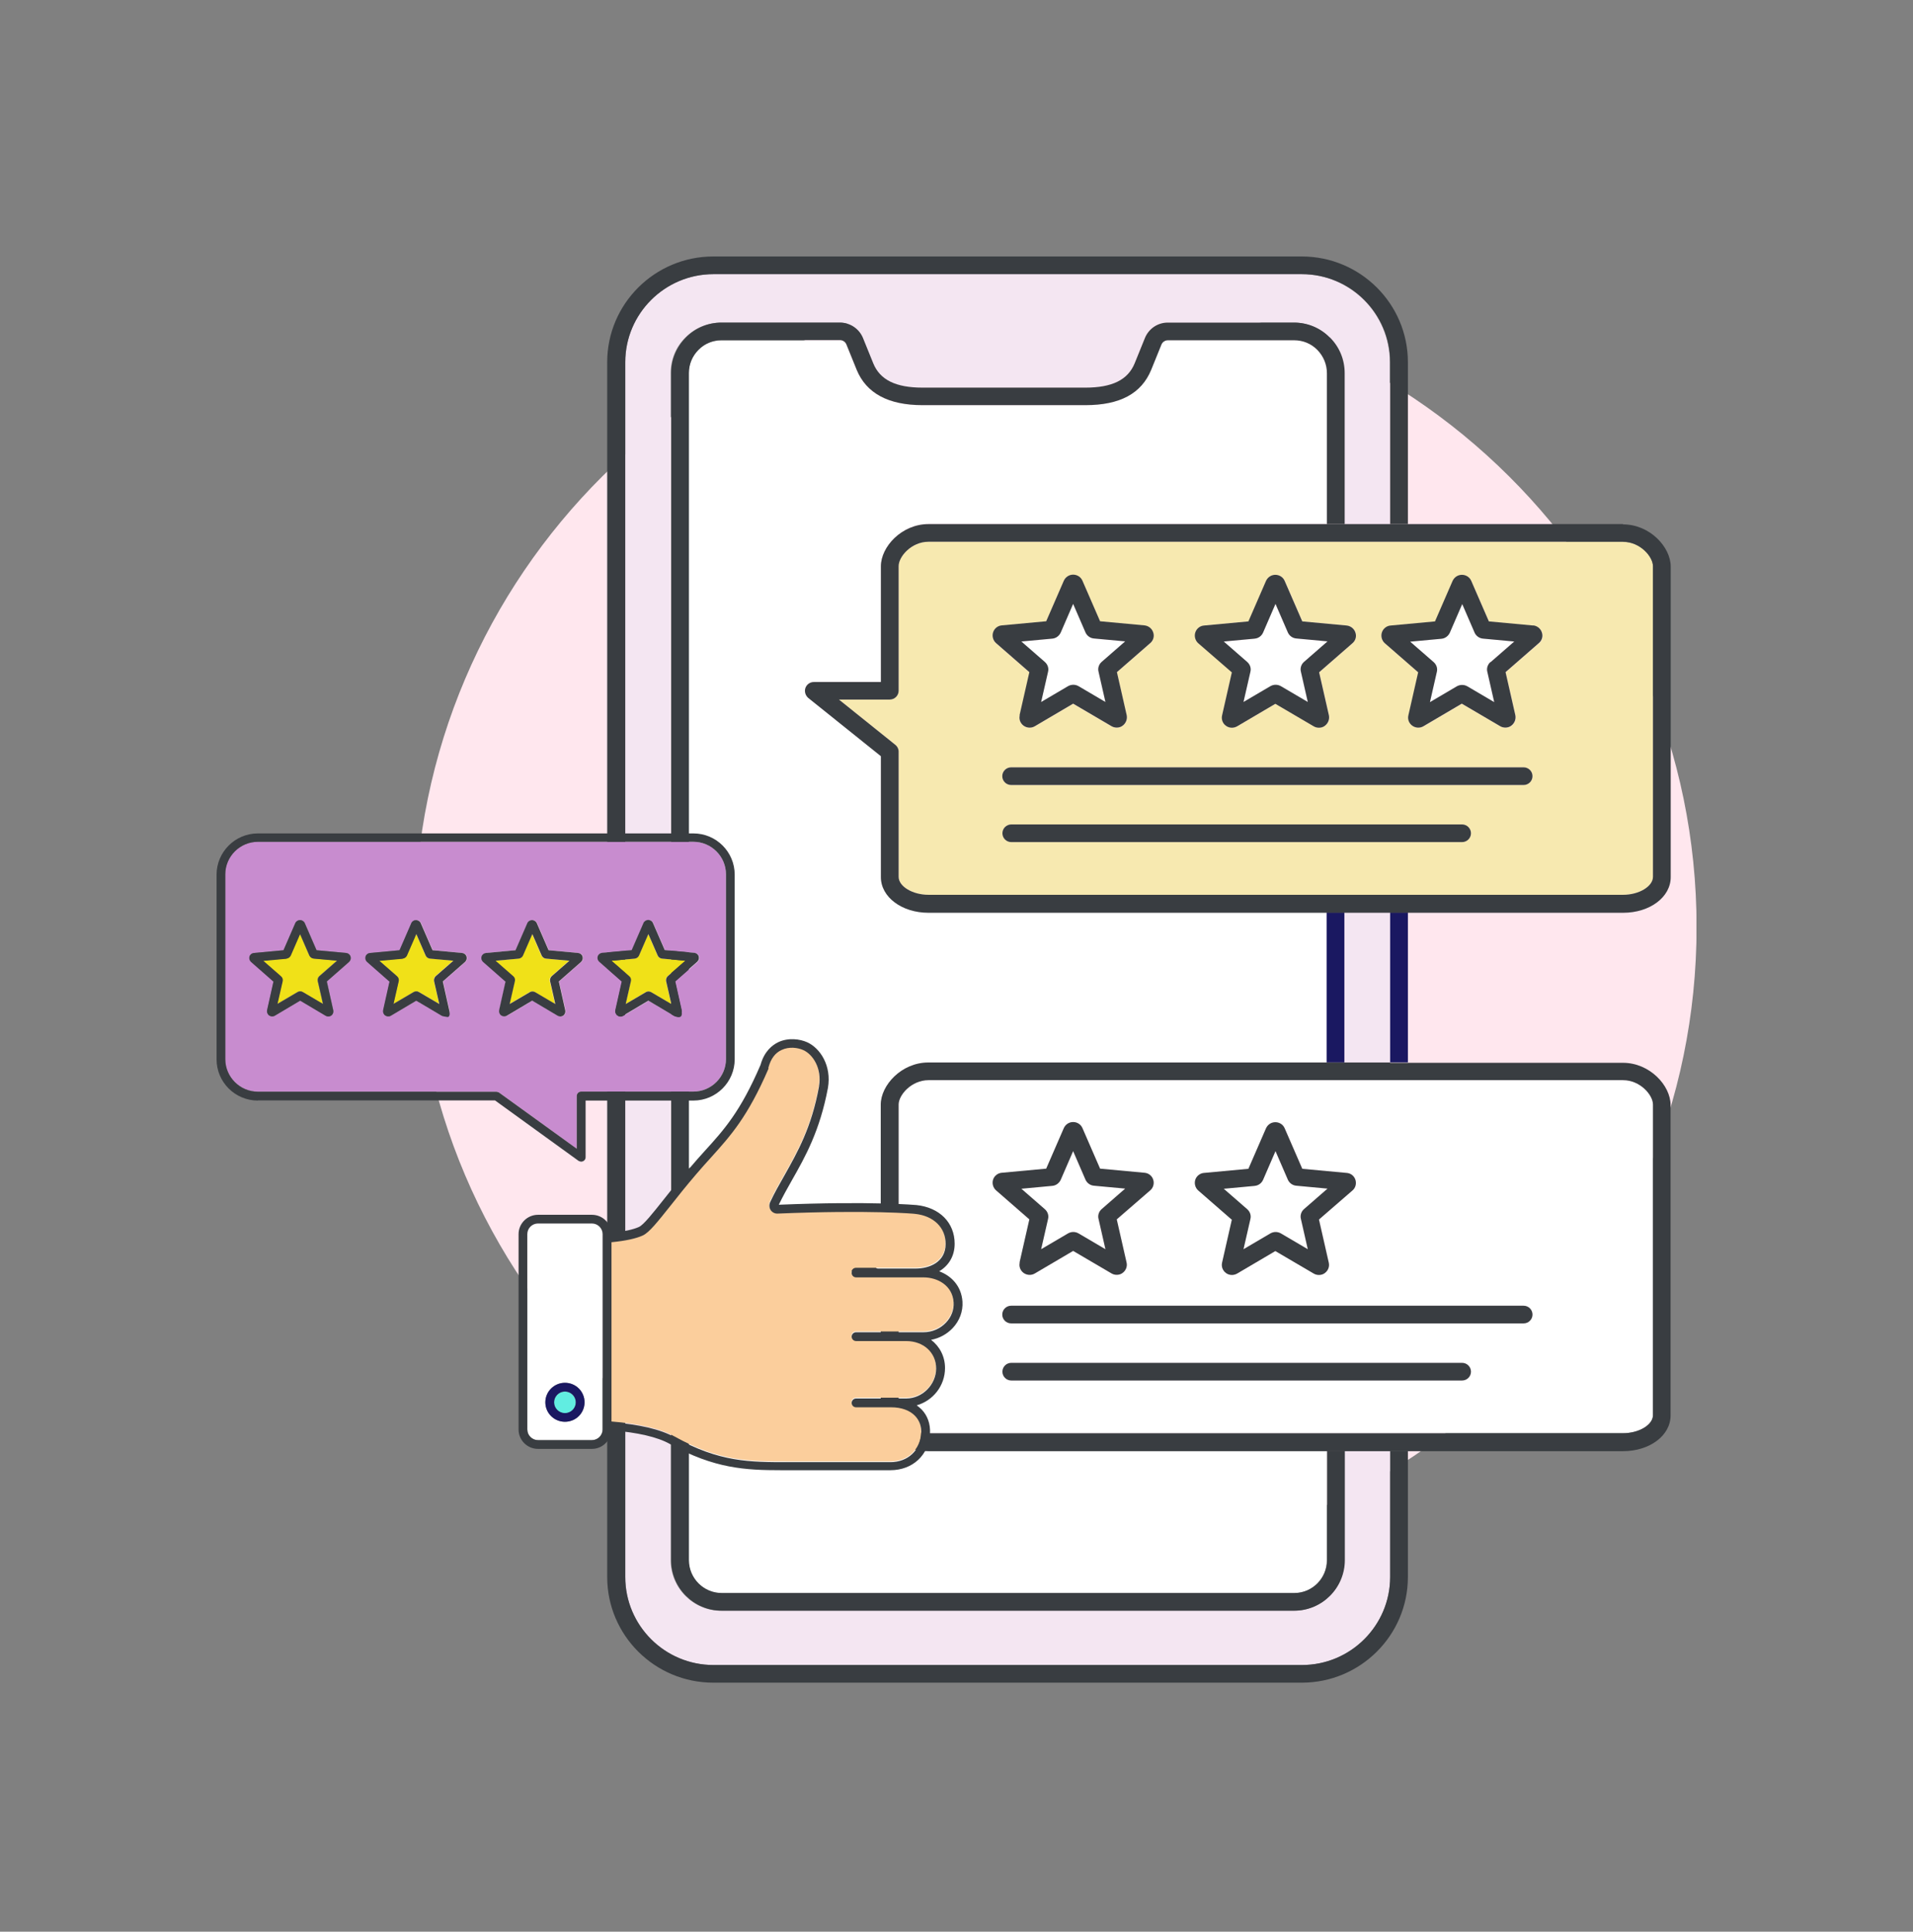 <svg width="106" height="107" viewBox="0 0 106 107" fill="none" xmlns="http://www.w3.org/2000/svg">
<rect x="0" y="0" width="106" height="107" fill="#808080" stroke="none"/>
<g clip-path="url(#clip0_218_2009)">
<path d="M58.496 86.678C78.109 86.678 94.008 70.862 94.008 51.354C94.008 31.845 78.109 16.03 58.496 16.03C38.883 16.03 22.984 31.845 22.984 51.354C22.984 70.862 38.883 86.678 58.496 86.678Z" fill="#FFE7EE"/>
<path d="M72.143 15.186H39.531C36.834 15.186 34.646 17.371 34.646 20.062V87.352C34.646 90.044 36.843 92.229 39.531 92.229H72.143C74.84 92.229 77.028 90.044 77.028 87.352V80.367H74.492V86.424C74.492 87.968 73.237 89.225 71.693 89.225H39.964C38.42 89.225 37.165 87.968 37.165 86.424V20.661C37.165 19.91 37.453 19.21 37.988 18.687C38.513 18.156 39.217 17.869 39.964 17.869H46.52C47.08 17.869 47.58 18.206 47.792 18.721L48.361 20.121C48.734 21.041 49.607 21.471 51.092 21.471H60.116C61.609 21.471 62.474 21.041 62.847 20.121L63.415 18.721C63.627 18.206 64.128 17.869 64.679 17.869H71.677C72.423 17.869 73.127 18.164 73.653 18.687C74.178 19.219 74.475 19.919 74.475 20.67V29.03H77.011V20.062C77.011 17.371 74.815 15.186 72.126 15.186H72.143Z" fill="#F4E6F2"/>
<path d="M77.028 50.544H74.492V58.846H77.028V50.544Z" fill="#F4E6F2"/>
<path d="M77.028 80.367V87.353C77.028 90.044 74.832 92.229 72.143 92.229H39.531C36.834 92.229 34.646 90.044 34.646 87.353V20.062C34.646 17.371 36.843 15.186 39.531 15.186H72.143C74.84 15.186 77.028 17.371 77.028 20.062V29.031H78.012V20.062C78.012 16.831 75.374 14.207 72.135 14.207H39.523C36.283 14.207 33.645 16.831 33.645 20.062V87.353C33.645 90.584 36.283 93.207 39.523 93.207H72.135C75.374 93.207 78.012 90.584 78.012 87.353V80.367H77.028Z" fill="#393D41"/>
<path d="M78.012 50.544H77.028V58.846H78.012V50.544Z" fill="#1A1861"/>
<path d="M72.974 19.379C72.635 19.033 72.177 18.848 71.693 18.848H64.696C64.543 18.848 64.399 18.941 64.34 19.092L63.772 20.493C63.229 21.809 62.041 22.45 60.124 22.45H51.1C49.209 22.45 47.987 21.792 47.453 20.493L46.885 19.092C46.825 18.949 46.681 18.856 46.529 18.856H39.972C39.489 18.856 39.031 19.042 38.692 19.388C38.352 19.733 38.157 20.189 38.157 20.678V86.433C38.157 87.437 38.971 88.255 39.972 88.255H71.702C72.703 88.255 73.517 87.437 73.517 86.433V80.376H51.448C49.964 80.376 48.81 79.507 48.81 78.401V71.703L44.781 68.472C44.62 68.345 44.552 68.126 44.629 67.923C44.697 67.729 44.883 67.594 45.095 67.594H48.81V61.182C48.81 60.102 49.964 58.845 51.448 58.845H73.517V50.544H51.448C49.964 50.544 48.81 49.675 48.81 48.57V41.871L44.781 38.64C44.62 38.513 44.552 38.294 44.629 38.092C44.697 37.897 44.883 37.762 45.095 37.762H48.81V31.351C48.81 30.271 49.964 29.014 51.448 29.014H73.517V20.67C73.517 20.181 73.33 19.725 72.983 19.379H72.974Z" fill="white"/>
<path d="M73.678 18.688C73.152 18.156 72.448 17.869 71.702 17.869H64.705C64.145 17.869 63.653 18.207 63.441 18.721L62.873 20.122C62.499 21.041 61.626 21.472 60.142 21.472H51.117C49.633 21.472 48.759 21.041 48.386 20.122L47.818 18.721C47.606 18.207 47.105 17.869 46.545 17.869H39.989C39.243 17.869 38.539 18.164 38.013 18.688C37.487 19.219 37.19 19.919 37.19 20.662V86.416C37.19 87.96 38.446 89.217 39.989 89.217H71.719C73.263 89.217 74.518 87.96 74.518 86.416V80.359H73.534V86.416C73.534 87.42 72.72 88.239 71.719 88.239H39.989C38.988 88.239 38.174 87.42 38.174 86.416V20.662C38.174 20.172 38.361 19.717 38.709 19.371C39.048 19.025 39.506 18.839 39.989 18.839H46.545C46.698 18.839 46.842 18.932 46.902 19.084L47.47 20.485C48.004 21.784 49.226 22.442 51.117 22.442H60.142C62.058 22.442 63.246 21.801 63.789 20.485L64.357 19.084C64.416 18.941 64.56 18.848 64.713 18.848H71.71C72.194 18.848 72.652 19.033 72.991 19.379C73.33 19.725 73.525 20.181 73.525 20.67V29.031H74.509V20.67C74.509 19.919 74.221 19.219 73.687 18.688H73.678Z" fill="#393D41"/>
<path d="M74.492 50.544H73.508V58.846H74.492V50.544Z" fill="#1A1861"/>
<path d="M81.702 35.046L81.015 33.46L80.328 35.046C80.251 35.232 80.073 35.358 79.861 35.383L78.131 35.544L79.429 36.674C79.59 36.818 79.649 37.02 79.607 37.223L79.225 38.893L80.718 38.016C80.803 37.965 80.904 37.94 81.006 37.94C81.108 37.94 81.21 37.965 81.295 38.016L82.787 38.893L82.406 37.214C82.363 37.02 82.423 36.809 82.575 36.674L83.882 35.535L82.151 35.375C81.948 35.358 81.77 35.232 81.685 35.046H81.702Z" fill="white"/>
<path d="M89.937 30.009H51.448C50.506 30.009 49.794 30.828 49.794 31.359V38.26C49.794 38.53 49.573 38.75 49.302 38.75H46.486L49.607 41.255C49.726 41.348 49.794 41.491 49.794 41.635V48.57C49.794 49.101 50.566 49.565 51.448 49.565H89.937C90.819 49.565 91.591 49.101 91.591 48.57V31.368C91.591 30.836 90.879 30.018 89.937 30.018V30.009ZM66.24 35.038C66.308 34.827 66.494 34.675 66.723 34.649L69.183 34.422L70.158 32.178C70.243 31.975 70.447 31.84 70.676 31.84C70.905 31.84 71.1 31.975 71.193 32.178L72.168 34.422L74.628 34.649C74.849 34.675 75.044 34.818 75.112 35.038C75.179 35.248 75.112 35.485 74.95 35.628L73.101 37.239L73.644 39.627C73.695 39.846 73.61 40.066 73.424 40.201C73.322 40.277 73.212 40.31 73.093 40.31C72.991 40.31 72.898 40.285 72.805 40.234L70.676 38.986L68.555 40.234C68.36 40.344 68.114 40.336 67.936 40.201C67.758 40.066 67.673 39.846 67.724 39.627L68.267 37.239L66.409 35.628C66.24 35.485 66.172 35.248 66.248 35.038H66.24ZM55.027 35.038C55.095 34.827 55.282 34.675 55.511 34.649L57.97 34.422L58.946 32.178C59.03 31.975 59.234 31.84 59.463 31.84C59.692 31.84 59.887 31.975 59.98 32.178L60.956 34.422L63.415 34.649C63.636 34.675 63.831 34.818 63.899 35.038C63.967 35.248 63.899 35.485 63.738 35.628L61.889 37.239L62.431 39.627C62.482 39.846 62.398 40.066 62.211 40.201C62.109 40.277 61.999 40.31 61.88 40.31C61.779 40.31 61.685 40.285 61.592 40.234L59.463 38.986L57.343 40.234C57.148 40.344 56.91 40.336 56.723 40.209C56.545 40.083 56.461 39.855 56.503 39.635L57.046 37.248L55.197 35.636C55.027 35.493 54.959 35.257 55.036 35.046L55.027 35.038ZM81.015 46.646H56.036C55.765 46.646 55.544 46.427 55.544 46.157C55.544 45.887 55.765 45.667 56.036 45.667H81.015C81.286 45.667 81.507 45.887 81.507 46.157C81.507 46.427 81.286 46.646 81.015 46.646ZM84.424 43.483H56.028C55.757 43.483 55.536 43.263 55.536 42.993C55.536 42.723 55.757 42.504 56.028 42.504H84.424C84.696 42.504 84.916 42.723 84.916 42.993C84.916 43.263 84.696 43.483 84.424 43.483ZM85.281 35.628L83.432 37.239L83.975 39.627C84.026 39.846 83.941 40.066 83.754 40.201C83.653 40.277 83.542 40.31 83.424 40.31C83.322 40.31 83.228 40.285 83.135 40.234L81.006 38.986L78.886 40.234C78.691 40.344 78.453 40.336 78.267 40.209C78.088 40.083 78.004 39.855 78.046 39.635L78.589 37.248L76.74 35.636C76.57 35.493 76.502 35.257 76.579 35.046C76.647 34.835 76.833 34.683 77.062 34.658L79.522 34.43L80.497 32.186C80.582 31.983 80.786 31.848 81.015 31.848C81.244 31.848 81.439 31.983 81.532 32.186L82.507 34.43L84.967 34.658C85.188 34.683 85.383 34.827 85.451 35.046C85.518 35.257 85.451 35.493 85.289 35.636L85.281 35.628Z" fill="#F7E9B0"/>
<path d="M58.063 37.223L57.682 38.893L59.175 38.016C59.259 37.965 59.361 37.94 59.463 37.94C59.565 37.94 59.666 37.965 59.751 38.016L61.244 38.893L60.862 37.214C60.82 37.02 60.879 36.809 61.032 36.674L62.338 35.535L60.608 35.375C60.404 35.358 60.226 35.232 60.142 35.046L59.455 33.46L58.767 35.046C58.691 35.232 58.513 35.358 58.301 35.383L56.571 35.544L57.868 36.674C58.03 36.818 58.089 37.02 58.047 37.223H58.063Z" fill="white"/>
<path d="M69.276 37.223L68.894 38.893L70.387 38.016C70.472 37.965 70.574 37.94 70.676 37.94C70.777 37.94 70.879 37.965 70.964 38.016L72.457 38.893L72.075 37.214C72.033 37.02 72.092 36.809 72.245 36.674L73.551 35.535L71.821 35.375C71.617 35.358 71.439 35.232 71.354 35.046L70.667 33.46L69.98 35.046C69.895 35.232 69.717 35.358 69.514 35.383L67.783 35.544L69.081 36.674C69.242 36.818 69.302 37.02 69.259 37.223H69.276Z" fill="white"/>
<path d="M89.937 29.031H51.448C49.964 29.031 48.81 30.288 48.81 31.368V37.779H45.095C44.883 37.779 44.697 37.914 44.629 38.108C44.561 38.303 44.629 38.522 44.781 38.657L48.81 41.888V48.587C48.81 49.692 49.972 50.561 51.448 50.561H89.937C91.422 50.561 92.575 49.692 92.575 48.587V31.385C92.575 30.305 91.422 29.048 89.937 29.048V29.031ZM91.591 48.57C91.591 49.101 90.819 49.565 89.937 49.565H51.448C50.566 49.565 49.794 49.101 49.794 48.57V41.635C49.794 41.483 49.726 41.348 49.607 41.255L46.486 38.75H49.302C49.573 38.75 49.794 38.53 49.794 38.26V31.359C49.794 30.828 50.506 30.009 51.448 30.009H89.937C90.879 30.009 91.591 30.828 91.591 31.359V48.561V48.57Z" fill="#393D41"/>
<path d="M56.503 39.627C56.452 39.846 56.537 40.066 56.723 40.201C56.901 40.327 57.148 40.344 57.343 40.226L59.463 38.977L61.592 40.226C61.677 40.276 61.778 40.302 61.88 40.302C61.999 40.302 62.118 40.268 62.211 40.192C62.389 40.057 62.474 39.838 62.431 39.618L61.889 37.231L63.738 35.62C63.907 35.476 63.975 35.24 63.899 35.029C63.831 34.818 63.644 34.666 63.415 34.641L60.956 34.413L59.98 32.169C59.895 31.966 59.692 31.831 59.463 31.831C59.234 31.831 59.039 31.966 58.946 32.169L57.97 34.413L55.511 34.641C55.29 34.658 55.095 34.81 55.027 35.029C54.959 35.24 55.027 35.476 55.188 35.62L57.037 37.231L56.494 39.618L56.503 39.627ZM56.579 35.535L58.309 35.375C58.513 35.358 58.691 35.223 58.776 35.037L59.463 33.451L60.15 35.037C60.235 35.223 60.413 35.35 60.617 35.367L62.347 35.527L61.041 36.666C60.888 36.801 60.82 37.012 60.871 37.206L61.253 38.885L59.76 38.007C59.666 37.956 59.573 37.931 59.471 37.931C59.37 37.931 59.276 37.956 59.183 38.007L57.69 38.885L58.072 37.214C58.123 37.012 58.055 36.809 57.894 36.666L56.596 35.535H56.579Z" fill="#393D41"/>
<path d="M68.258 37.239L67.716 39.627C67.665 39.846 67.749 40.074 67.928 40.2C68.106 40.336 68.352 40.344 68.547 40.234L70.667 38.986L72.796 40.234C72.881 40.285 72.983 40.31 73.084 40.31C73.203 40.31 73.322 40.276 73.415 40.2C73.593 40.066 73.678 39.846 73.636 39.627L73.093 37.239L74.942 35.628C75.112 35.484 75.179 35.248 75.103 35.037C75.035 34.826 74.849 34.675 74.62 34.649L72.16 34.421L71.184 32.177C71.1 31.975 70.896 31.84 70.667 31.84C70.438 31.84 70.243 31.975 70.15 32.177L69.174 34.421L66.715 34.649C66.494 34.666 66.299 34.818 66.231 35.037C66.163 35.248 66.231 35.484 66.392 35.628L68.25 37.239H68.258ZM69.522 35.375C69.726 35.358 69.904 35.231 69.989 35.037L70.676 33.451L71.363 35.037C71.448 35.223 71.626 35.349 71.829 35.366L73.559 35.527L72.253 36.666C72.101 36.8 72.033 37.011 72.084 37.206L72.465 38.884L70.972 38.007C70.879 37.956 70.786 37.931 70.684 37.931C70.582 37.931 70.489 37.956 70.396 38.007L68.903 38.884L69.285 37.214C69.336 37.011 69.268 36.809 69.107 36.666L67.809 35.535L69.539 35.375H69.522Z" fill="#393D41"/>
<path d="M84.959 34.649L82.499 34.421L81.524 32.177C81.439 31.975 81.235 31.84 81.006 31.84C80.777 31.84 80.582 31.975 80.489 32.177L79.513 34.421L77.054 34.649C76.833 34.666 76.638 34.818 76.57 35.037C76.502 35.248 76.57 35.484 76.731 35.628L78.581 37.239L78.038 39.627C77.987 39.846 78.072 40.066 78.258 40.2C78.436 40.327 78.682 40.344 78.877 40.226L80.998 38.977L83.127 40.226C83.211 40.276 83.313 40.302 83.415 40.302C83.534 40.302 83.653 40.268 83.746 40.192C83.924 40.057 84.009 39.838 83.966 39.618L83.424 37.231L85.272 35.619C85.442 35.476 85.51 35.24 85.434 35.029C85.366 34.818 85.179 34.666 84.95 34.641L84.959 34.649ZM82.584 36.674C82.431 36.809 82.363 37.02 82.414 37.214L82.796 38.893L81.303 38.015C81.21 37.965 81.117 37.94 81.015 37.94C80.913 37.94 80.82 37.965 80.726 38.015L79.234 38.893L79.615 37.222C79.666 37.02 79.598 36.817 79.437 36.674L78.139 35.544L79.87 35.383C80.073 35.366 80.251 35.231 80.336 35.046L81.023 33.46L81.71 35.046C81.795 35.231 81.973 35.358 82.177 35.375L83.907 35.535L82.601 36.674H82.584Z" fill="#393D41"/>
<path d="M84.424 42.504H56.028C55.757 42.504 55.536 42.723 55.536 42.993C55.536 43.263 55.757 43.483 56.028 43.483H84.424C84.696 43.483 84.916 43.263 84.916 42.993C84.916 42.723 84.696 42.504 84.424 42.504Z" fill="#393D41"/>
<path d="M81.015 45.667H56.036C55.765 45.667 55.544 45.887 55.544 46.157C55.544 46.427 55.765 46.646 56.036 46.646H81.015C81.286 46.646 81.507 46.427 81.507 46.157C81.507 45.887 81.286 45.667 81.015 45.667Z" fill="#393D41"/>
<path d="M89.937 59.833H51.448C50.506 59.833 49.794 60.651 49.794 61.182V68.084C49.794 68.353 49.573 68.573 49.302 68.573H46.486L49.607 71.079C49.726 71.171 49.794 71.315 49.794 71.458V78.393C49.794 78.924 50.566 79.388 51.448 79.388H89.937C90.819 79.388 91.591 78.924 91.591 78.393V61.191C91.591 60.659 90.879 59.841 89.937 59.841V59.833ZM66.24 65.35C66.308 65.139 66.494 64.987 66.723 64.97L69.183 64.743L70.158 62.498C70.243 62.296 70.447 62.161 70.676 62.161C70.905 62.161 71.1 62.296 71.193 62.498L72.168 64.743L74.628 64.97C74.849 64.996 75.044 65.139 75.112 65.35C75.179 65.561 75.112 65.797 74.95 65.941L73.093 67.552L73.636 69.939C73.687 70.159 73.602 70.378 73.424 70.513C73.322 70.589 73.212 70.623 73.093 70.623C72.991 70.623 72.898 70.598 72.805 70.547L70.676 69.298L68.555 70.547C68.36 70.657 68.114 70.648 67.936 70.513C67.758 70.378 67.673 70.159 67.724 69.939L68.267 67.552L66.418 65.941C66.248 65.789 66.18 65.561 66.257 65.35H66.24ZM55.027 65.35C55.095 65.139 55.282 64.987 55.511 64.97L57.97 64.743L58.946 62.498C59.03 62.296 59.234 62.161 59.463 62.161C59.692 62.161 59.887 62.296 59.98 62.498L60.956 64.743L63.415 64.97C63.636 64.996 63.831 65.139 63.899 65.35C63.967 65.561 63.899 65.797 63.738 65.941L61.88 67.552L62.423 69.939C62.474 70.159 62.389 70.378 62.211 70.513C62.109 70.589 61.999 70.623 61.88 70.623C61.779 70.623 61.685 70.598 61.592 70.547L59.463 69.298L57.343 70.547C57.148 70.657 56.91 70.648 56.723 70.522C56.545 70.395 56.461 70.167 56.503 69.948L57.046 67.56L55.197 65.949C55.027 65.797 54.959 65.569 55.036 65.359L55.027 65.35ZM81.015 76.469H56.036C55.765 76.469 55.544 76.25 55.544 75.98C55.544 75.71 55.765 75.491 56.036 75.491H81.015C81.286 75.491 81.507 75.71 81.507 75.98C81.507 76.25 81.286 76.469 81.015 76.469ZM84.424 73.306H56.028C55.757 73.306 55.536 73.086 55.536 72.816C55.536 72.546 55.757 72.327 56.028 72.327H84.424C84.696 72.327 84.916 72.546 84.916 72.816C84.916 73.086 84.696 73.306 84.424 73.306Z" fill="white"/>
<path d="M58.063 67.526L57.682 69.197L59.175 68.319C59.259 68.269 59.361 68.243 59.463 68.243C59.565 68.243 59.666 68.269 59.751 68.319L61.244 69.197L60.862 67.518C60.82 67.324 60.879 67.113 61.032 66.978L62.338 65.839L60.608 65.679C60.404 65.662 60.226 65.535 60.142 65.35L59.455 63.764L58.767 65.35C58.691 65.535 58.513 65.662 58.301 65.687L56.571 65.847L57.868 66.978C58.03 67.121 58.089 67.324 58.047 67.526H58.063Z" fill="white"/>
<path d="M69.276 67.526L68.894 69.197L70.387 68.319C70.472 68.269 70.574 68.243 70.676 68.243C70.777 68.243 70.879 68.269 70.964 68.319L72.457 69.197L72.075 67.518C72.033 67.324 72.092 67.113 72.245 66.978L73.551 65.839L71.821 65.679C71.617 65.662 71.439 65.535 71.354 65.35L70.667 63.764L69.98 65.35C69.895 65.535 69.717 65.662 69.514 65.687L67.783 65.847L69.081 66.978C69.242 67.121 69.302 67.324 69.259 67.526H69.276Z" fill="white"/>
<path d="M77.028 58.854H51.439C49.955 58.854 48.802 60.111 48.802 61.191V67.603H45.087C44.875 67.603 44.688 67.738 44.62 67.932C44.552 68.126 44.62 68.345 44.773 68.48L48.802 71.711V78.41C48.802 79.515 49.964 80.384 51.439 80.384H89.929C91.413 80.384 92.567 79.515 92.567 78.41V61.208C92.567 60.128 91.413 58.871 89.929 58.871H77.02L77.028 58.854ZM91.591 78.393C91.591 78.925 90.819 79.389 89.937 79.389H51.448C50.566 79.389 49.794 78.925 49.794 78.393V71.458C49.794 71.306 49.726 71.171 49.607 71.079L46.486 68.573H49.302C49.573 68.573 49.794 68.354 49.794 68.084V61.182C49.794 60.651 50.506 59.833 51.448 59.833H89.937C90.879 59.833 91.591 60.651 91.591 61.182V78.385V78.393Z" fill="#393D41"/>
<path d="M56.503 69.939C56.452 70.159 56.537 70.378 56.723 70.513C56.901 70.639 57.148 70.656 57.343 70.538L59.463 69.29L61.592 70.538C61.677 70.589 61.778 70.614 61.88 70.614C61.999 70.614 62.118 70.581 62.211 70.504C62.389 70.37 62.474 70.15 62.423 69.931L61.88 67.543L63.738 65.932C63.907 65.788 63.967 65.552 63.899 65.341C63.831 65.13 63.644 64.979 63.415 64.962L60.956 64.734L59.98 62.49C59.895 62.287 59.692 62.152 59.463 62.152C59.234 62.152 59.039 62.287 58.946 62.49L57.97 64.734L55.511 64.962C55.29 64.979 55.095 65.13 55.027 65.341C54.959 65.552 55.027 65.788 55.188 65.932L57.037 67.543L56.494 69.931L56.503 69.939ZM56.579 65.848L58.309 65.687C58.513 65.67 58.691 65.535 58.776 65.35L59.463 63.764L60.15 65.35C60.235 65.535 60.413 65.662 60.617 65.679L62.347 65.839L61.041 66.978C60.888 67.113 60.82 67.324 60.871 67.518L61.253 69.197L59.76 68.32C59.666 68.269 59.573 68.243 59.471 68.243C59.37 68.243 59.276 68.269 59.183 68.32L57.69 69.197L58.072 67.526C58.123 67.324 58.055 67.121 57.894 66.978L56.596 65.848H56.579Z" fill="#393D41"/>
<path d="M68.258 67.552L67.716 69.94C67.665 70.159 67.749 70.378 67.928 70.513C68.106 70.648 68.352 70.657 68.547 70.547L70.667 69.299L72.796 70.547C72.881 70.598 72.983 70.623 73.084 70.623C73.203 70.623 73.322 70.589 73.415 70.513C73.593 70.378 73.678 70.159 73.627 69.94L73.084 67.552L74.942 65.941C75.112 65.797 75.171 65.561 75.103 65.35C75.035 65.139 74.849 64.987 74.62 64.971L72.16 64.743L71.184 62.499C71.1 62.296 70.896 62.161 70.667 62.161C70.438 62.161 70.243 62.296 70.15 62.499L69.174 64.743L66.715 64.971C66.494 64.987 66.299 65.139 66.231 65.35C66.163 65.561 66.231 65.797 66.392 65.941L68.241 67.552H68.258ZM69.522 65.688C69.726 65.671 69.904 65.544 69.989 65.35L70.676 63.764L71.363 65.35C71.448 65.536 71.626 65.662 71.829 65.679L73.559 65.84L72.253 66.978C72.101 67.113 72.033 67.324 72.084 67.518L72.465 69.197L70.972 68.32C70.879 68.269 70.786 68.244 70.684 68.244C70.582 68.244 70.489 68.269 70.396 68.32L68.903 69.197L69.285 67.527C69.336 67.324 69.268 67.122 69.107 66.978L67.809 65.848L69.539 65.688H69.522Z" fill="#393D41"/>
<path d="M84.424 72.327H56.028C55.757 72.327 55.536 72.546 55.536 72.817C55.536 73.086 55.757 73.306 56.028 73.306H84.424C84.696 73.306 84.916 73.086 84.916 72.817C84.916 72.546 84.696 72.327 84.424 72.327Z" fill="#393D41"/>
<path d="M81.015 75.491H56.036C55.765 75.491 55.544 75.71 55.544 75.98C55.544 76.25 55.765 76.469 56.036 76.469H81.015C81.286 76.469 81.507 76.25 81.507 75.98C81.507 75.71 81.286 75.491 81.015 75.491Z" fill="#393D41"/>
<path d="M37.173 66.708C36.419 67.653 35.961 68.227 35.604 68.395C35.231 68.572 34.663 68.691 33.874 68.766V78.739C35.426 78.865 36.597 79.135 37.352 79.557C39.862 80.957 41.533 80.949 43.653 80.949H49.328C50.294 80.949 50.998 80.299 51.041 79.363C51.058 78.975 50.947 78.646 50.702 78.393C50.405 78.08 49.93 77.912 49.378 77.912H47.428C47.292 77.912 47.182 77.802 47.182 77.667C47.182 77.532 47.292 77.422 47.428 77.422H50.201C51.117 77.422 51.864 76.68 51.864 75.76C51.864 74.841 51.168 74.242 50.201 74.242H47.428C47.292 74.242 47.182 74.132 47.182 73.997C47.182 73.862 47.292 73.752 47.428 73.752H51.168C51.643 73.752 52.093 73.558 52.415 73.213C52.703 72.9 52.856 72.512 52.83 72.099C52.771 71.145 51.923 70.715 51.168 70.715H47.428C47.292 70.715 47.182 70.606 47.182 70.471C47.182 70.336 47.292 70.226 47.428 70.226H50.727C51.49 70.226 52.389 69.863 52.389 68.859C52.389 67.957 51.728 67.299 50.702 67.197C50.676 67.197 48.216 66.969 43.077 67.18C42.915 67.189 42.78 67.113 42.695 66.986C42.61 66.851 42.593 66.683 42.669 66.539C42.907 66.033 43.17 65.569 43.45 65.08C44.188 63.772 44.959 62.414 45.375 60.136C45.375 60.136 45.375 60.119 45.375 60.111C45.536 59.157 45.044 58.364 44.493 58.12C44.188 57.984 43.713 57.917 43.297 58.12C42.941 58.288 42.703 58.609 42.576 59.073C42.576 59.081 42.576 59.098 42.568 59.107C41.423 61.781 40.481 62.819 39.387 64.025C39.124 64.32 38.853 64.616 38.564 64.953C38.022 65.594 37.563 66.159 37.165 66.666L37.173 66.708Z" fill="#FBCE9C"/>
<path d="M31.304 77.085C30.973 77.085 30.702 77.355 30.702 77.684C30.702 78.013 30.973 78.283 31.304 78.283C31.635 78.283 31.906 78.013 31.906 77.684C31.906 77.355 31.635 77.085 31.304 77.085Z" fill="#61EDE1"/>
<path d="M32.797 67.763H29.811C29.481 67.763 29.218 68.033 29.218 68.353V79.177C29.218 79.506 29.489 79.768 29.811 79.768H32.797C33.128 79.768 33.391 79.498 33.391 79.177V68.353C33.391 68.024 33.119 67.763 32.797 67.763ZM31.304 78.755C30.71 78.755 30.218 78.275 30.218 77.676C30.218 77.077 30.702 76.596 31.304 76.596C31.906 76.596 32.39 77.077 32.39 77.676C32.39 78.275 31.906 78.755 31.304 78.755Z" fill="white"/>
<path d="M22.085 54.349L21.796 55.606L22.916 54.948C23.009 54.897 23.119 54.897 23.213 54.948L24.332 55.606L24.044 54.34C24.018 54.239 24.052 54.129 24.137 54.062L25.113 53.21L23.815 53.092C23.713 53.083 23.62 53.016 23.577 52.923L23.06 51.733L22.543 52.923C22.5 53.016 22.407 53.083 22.305 53.092L21.007 53.21L21.983 54.062C22.059 54.129 22.093 54.239 22.076 54.34L22.085 54.349Z" fill="#F0E118"/>
<path d="M28.514 54.349L28.225 55.614L29.345 54.956C29.438 54.905 29.548 54.905 29.633 54.956L30.753 55.614L30.464 54.349C30.439 54.247 30.473 54.138 30.558 54.07L31.533 53.218L30.235 53.1C30.134 53.092 30.04 53.024 29.998 52.931L29.481 51.742L28.963 52.931C28.921 53.024 28.828 53.092 28.726 53.1L27.428 53.218L28.403 54.07C28.48 54.138 28.514 54.247 28.497 54.349H28.514Z" fill="#F0E118"/>
<path d="M15.647 54.349L15.359 55.606L16.478 54.948C16.521 54.922 16.572 54.906 16.622 54.906C16.673 54.906 16.724 54.922 16.767 54.948L17.886 55.606L17.598 54.34C17.572 54.239 17.606 54.129 17.691 54.062L18.666 53.21L17.369 53.092C17.267 53.083 17.174 53.016 17.131 52.923L16.614 51.733L16.097 52.923C16.054 53.016 15.961 53.083 15.859 53.092L14.561 53.21L15.537 54.062C15.613 54.129 15.647 54.239 15.63 54.34L15.647 54.349Z" fill="#F0E118"/>
<path d="M34.951 54.349L34.663 55.614L35.782 54.956C35.876 54.905 35.986 54.905 36.071 54.956L37.19 55.614L36.902 54.349C36.877 54.247 36.91 54.138 36.995 54.07L37.971 53.218L36.673 53.1C36.571 53.092 36.478 53.024 36.435 52.931L35.918 51.742L35.401 52.931C35.358 53.024 35.265 53.092 35.163 53.1L33.865 53.218L34.841 54.07C34.917 54.138 34.951 54.247 34.934 54.349H34.951Z" fill="#F0E118"/>
<path d="M14.29 60.473H27.504C27.555 60.473 27.606 60.49 27.648 60.516L31.957 63.629V60.709C31.957 60.575 32.067 60.465 32.203 60.465H38.42C39.413 60.465 40.227 59.655 40.227 58.659V48.434C40.227 47.439 39.413 46.629 38.42 46.629H14.29C13.298 46.629 12.483 47.439 12.483 48.434V58.659C12.483 59.655 13.298 60.465 14.29 60.465V60.473ZM33.136 52.982C33.17 52.872 33.272 52.796 33.382 52.788L35.019 52.636L35.672 51.134C35.715 51.033 35.825 50.965 35.935 50.965C36.045 50.965 36.156 51.033 36.198 51.134L36.851 52.636L38.488 52.788C38.598 52.796 38.7 52.872 38.734 52.982C38.768 53.091 38.734 53.209 38.649 53.285L37.419 54.365L37.776 55.96C37.801 56.069 37.759 56.188 37.665 56.255C37.572 56.322 37.453 56.331 37.352 56.272L35.944 55.437L34.536 56.272C34.493 56.297 34.442 56.314 34.391 56.314C34.332 56.314 34.273 56.297 34.222 56.255C34.129 56.188 34.086 56.069 34.111 55.96L34.468 54.365L33.238 53.285C33.153 53.209 33.119 53.091 33.153 52.982H33.136ZM26.699 52.982C26.733 52.872 26.834 52.796 26.945 52.788L28.581 52.636L29.235 51.134C29.277 51.033 29.387 50.965 29.497 50.965C29.608 50.965 29.718 51.033 29.761 51.134L30.413 52.636L32.05 52.788C32.161 52.796 32.263 52.872 32.297 52.982C32.33 53.091 32.297 53.209 32.212 53.285L30.982 54.365L31.338 55.96C31.363 56.069 31.321 56.188 31.228 56.255C31.177 56.289 31.117 56.306 31.058 56.306C31.007 56.306 30.956 56.289 30.914 56.264L29.506 55.428L28.098 56.264C27.996 56.322 27.878 56.314 27.784 56.247C27.691 56.179 27.648 56.061 27.674 55.951L28.03 54.357L26.8 53.277C26.716 53.201 26.682 53.083 26.716 52.973L26.699 52.982ZM20.27 52.982C20.303 52.872 20.405 52.796 20.515 52.788L22.152 52.636L22.806 51.134C22.848 51.033 22.958 50.965 23.069 50.965C23.179 50.965 23.289 51.033 23.331 51.134L23.985 52.636L25.621 52.788C25.732 52.796 25.834 52.872 25.867 52.982C25.901 53.091 25.867 53.209 25.783 53.285L24.553 54.365L24.909 55.96C24.934 56.069 24.892 56.188 24.799 56.255C24.748 56.289 24.689 56.306 24.629 56.306C24.578 56.306 24.527 56.289 24.485 56.264L23.077 55.428L21.669 56.264C21.567 56.322 21.448 56.314 21.355 56.247C21.262 56.179 21.22 56.061 21.245 55.951L21.601 54.357L20.371 53.277C20.287 53.201 20.253 53.083 20.287 52.973L20.27 52.982ZM13.832 52.982C13.866 52.872 13.968 52.796 14.078 52.788L15.715 52.636L16.368 51.134C16.41 51.033 16.521 50.965 16.631 50.965C16.741 50.965 16.852 51.033 16.894 51.134L17.547 52.636L19.184 52.788C19.294 52.796 19.396 52.872 19.43 52.982C19.464 53.091 19.43 53.209 19.345 53.285L18.115 54.365L18.471 55.96C18.497 56.069 18.454 56.188 18.361 56.255C18.31 56.289 18.251 56.306 18.192 56.306C18.141 56.306 18.09 56.289 18.047 56.264L16.639 55.428L15.232 56.264C15.13 56.322 15.011 56.314 14.918 56.247C14.824 56.179 14.782 56.061 14.807 55.951L15.164 54.357L13.934 53.277C13.849 53.201 13.815 53.083 13.849 52.973L13.832 52.982Z" fill="#C88CCF"/>
<path d="M14.29 60.954H27.428L32.059 64.304C32.059 64.304 32.152 64.346 32.203 64.346C32.237 64.346 32.279 64.337 32.313 64.32C32.398 64.278 32.449 64.194 32.449 64.11V60.963H38.42C39.684 60.963 40.71 59.934 40.71 58.676V48.451C40.71 47.186 39.684 46.165 38.42 46.165H14.29C13.026 46.165 12 47.194 12 48.451V58.676C12 59.942 13.026 60.963 14.29 60.963V60.954ZM12.483 48.434C12.483 47.439 13.298 46.629 14.29 46.629H38.42C39.413 46.629 40.227 47.439 40.227 48.434V58.66C40.227 59.655 39.413 60.465 38.42 60.465H32.203C32.067 60.465 31.957 60.575 31.957 60.71V63.629L27.648 60.516C27.648 60.516 27.555 60.474 27.504 60.474H14.29C13.298 60.474 12.483 59.663 12.483 58.668V48.443V48.434Z" fill="#393D41"/>
<path d="M38.208 64.683C37.657 65.324 37.207 65.906 36.8 66.413C36.164 67.214 35.664 67.847 35.401 67.965C35.087 68.108 34.578 68.218 33.874 68.294C33.84 67.737 33.374 67.29 32.797 67.29H29.811C29.218 67.29 28.734 67.771 28.734 68.362V79.186C28.734 79.776 29.218 80.257 29.811 80.257H32.797C33.382 80.257 33.849 79.793 33.874 79.228C35.333 79.346 36.435 79.599 37.123 79.987C39.574 81.354 41.329 81.438 43.263 81.438C43.39 81.438 43.526 81.438 43.662 81.438H49.336C50.574 81.438 51.473 80.594 51.533 79.397C51.558 78.874 51.397 78.418 51.066 78.072C50.981 77.988 50.888 77.912 50.795 77.844C51.694 77.591 52.364 76.764 52.364 75.777C52.364 75.136 52.067 74.579 51.592 74.216C52.05 74.132 52.466 73.904 52.788 73.567C53.17 73.162 53.365 72.639 53.331 72.099C53.271 71.238 52.72 70.673 52.042 70.42C52.576 70.1 52.898 69.568 52.898 68.893C52.898 67.729 52.067 66.885 50.778 66.75C50.752 66.75 48.284 66.522 43.153 66.733C43.382 66.261 43.628 65.822 43.891 65.358C44.62 64.076 45.434 62.625 45.876 60.262C46.087 59.031 45.451 58.06 44.722 57.731C44.323 57.554 43.687 57.462 43.119 57.731C42.788 57.892 42.347 58.238 42.144 58.98C41.032 61.57 40.117 62.583 39.056 63.747C38.793 64.042 38.513 64.346 38.225 64.692L38.208 64.683ZM33.391 79.186C33.391 79.515 33.119 79.776 32.797 79.776H29.811C29.48 79.776 29.218 79.506 29.218 79.186V68.362C29.218 68.032 29.489 67.771 29.811 67.771H32.797C33.128 67.771 33.391 68.041 33.391 68.362V79.186ZM42.576 59.149C42.576 59.149 42.576 59.123 42.585 59.115C42.712 58.651 42.949 58.322 43.306 58.162C43.73 57.959 44.205 58.035 44.501 58.162C45.053 58.406 45.545 59.191 45.383 60.153C45.383 60.153 45.383 60.17 45.383 60.178C44.968 62.456 44.196 63.806 43.458 65.122C43.178 65.611 42.915 66.075 42.678 66.581C42.61 66.725 42.618 66.894 42.703 67.029C42.788 67.155 42.932 67.231 43.085 67.223C48.225 67.012 50.684 67.231 50.71 67.24C51.736 67.349 52.398 67.999 52.398 68.901C52.398 69.914 51.499 70.268 50.735 70.268H47.436C47.3 70.268 47.19 70.378 47.19 70.513C47.19 70.648 47.3 70.757 47.436 70.757H51.176C51.931 70.757 52.779 71.188 52.839 72.141C52.864 72.546 52.72 72.943 52.423 73.255C52.101 73.601 51.643 73.795 51.176 73.795H47.436C47.3 73.795 47.19 73.904 47.19 74.039C47.19 74.174 47.3 74.284 47.436 74.284H50.209C51.176 74.284 51.872 74.925 51.872 75.803C51.872 76.68 51.126 77.465 50.209 77.465H47.436C47.3 77.465 47.19 77.574 47.19 77.709C47.19 77.844 47.3 77.954 47.436 77.954H49.387C49.947 77.954 50.413 78.123 50.71 78.435C50.947 78.688 51.066 79.008 51.049 79.405C51.007 80.333 50.303 80.991 49.336 80.991H43.662C41.55 80.991 39.87 80.999 37.36 79.599C36.605 79.177 35.426 78.899 33.883 78.781V68.809C34.671 68.733 35.239 68.606 35.613 68.438C35.977 68.269 36.427 67.695 37.182 66.75C37.581 66.244 38.038 65.67 38.581 65.037C38.87 64.7 39.141 64.396 39.404 64.109C40.49 62.903 41.431 61.865 42.585 59.191L42.576 59.149Z" fill="#393D41"/>
<path d="M15.155 54.357L14.799 55.951C14.774 56.061 14.816 56.179 14.909 56.247C15.002 56.314 15.121 56.323 15.223 56.264L16.631 55.428L18.039 56.264C18.081 56.289 18.132 56.306 18.183 56.306C18.242 56.306 18.302 56.289 18.353 56.255C18.446 56.188 18.488 56.069 18.463 55.96L18.107 54.365L19.337 53.285C19.421 53.209 19.455 53.091 19.421 52.982C19.387 52.872 19.286 52.796 19.175 52.788L17.538 52.636L16.885 51.134C16.843 51.033 16.733 50.965 16.622 50.965C16.512 50.965 16.402 51.033 16.36 51.134L15.707 52.636L14.069 52.788C13.959 52.796 13.857 52.872 13.823 52.982C13.79 53.091 13.823 53.209 13.908 53.285L15.138 54.365L15.155 54.357ZM15.876 53.1C15.978 53.091 16.071 53.024 16.114 52.931L16.631 51.742L17.148 52.931C17.191 53.024 17.284 53.091 17.386 53.1L18.683 53.218L17.708 54.07C17.632 54.138 17.598 54.247 17.615 54.348L17.903 55.614L16.784 54.956C16.741 54.931 16.69 54.914 16.639 54.914C16.588 54.914 16.538 54.931 16.495 54.956L15.376 55.614L15.664 54.357C15.69 54.256 15.656 54.146 15.571 54.078L14.595 53.226L15.893 53.108L15.876 53.1Z" fill="#393D41"/>
<path d="M21.584 54.357L21.228 55.951C21.203 56.061 21.245 56.179 21.338 56.247C21.431 56.314 21.559 56.323 21.652 56.264L23.06 55.428L24.468 56.264C24.51 56.289 24.561 56.306 24.612 56.306C24.672 56.306 24.799 56.356 24.85 56.323C24.943 56.255 24.918 56.069 24.892 55.96L24.536 54.365L25.766 53.285C25.85 53.209 25.884 53.091 25.85 52.982C25.817 52.872 25.715 52.796 25.605 52.788L23.968 52.636L23.314 51.134C23.272 51.033 23.162 50.965 23.052 50.965C22.941 50.965 22.831 51.033 22.789 51.134L22.136 52.636L20.499 52.788C20.388 52.796 20.287 52.872 20.253 52.982C20.219 53.091 20.253 53.209 20.337 53.285L21.567 54.365L21.584 54.357ZM22.314 53.1C22.415 53.091 22.509 53.024 22.551 52.931L23.069 51.742L23.586 52.931C23.628 53.024 23.722 53.091 23.823 53.1L25.121 53.218L24.146 54.07C24.069 54.138 24.035 54.247 24.052 54.348L24.341 55.614L23.221 54.956C23.128 54.905 23.018 54.905 22.924 54.956L21.805 55.614L22.093 54.357C22.119 54.256 22.085 54.146 22 54.078L21.024 53.226L22.322 53.108L22.314 53.1Z" fill="#393D41"/>
<path d="M28.013 54.357L27.657 55.951C27.632 56.061 27.674 56.179 27.767 56.247C27.861 56.314 27.979 56.323 28.081 56.264L29.489 55.428L30.897 56.264C30.939 56.289 30.99 56.306 31.041 56.306C31.101 56.306 31.16 56.289 31.211 56.255C31.304 56.188 31.346 56.069 31.321 55.96L30.965 54.365L32.195 53.285C32.279 53.209 32.313 53.091 32.279 52.982C32.246 52.872 32.144 52.796 32.033 52.788L30.397 52.636L29.744 51.134C29.701 51.033 29.591 50.965 29.481 50.965C29.37 50.965 29.26 51.033 29.218 51.134L28.565 52.636L26.928 52.788C26.817 52.796 26.716 52.872 26.682 52.982C26.648 53.091 26.682 53.209 26.767 53.285L27.996 54.365L28.013 54.357ZM28.743 53.1C28.844 53.091 28.938 53.024 28.98 52.931L29.497 51.742L30.015 52.931C30.057 53.024 30.151 53.091 30.252 53.1L31.55 53.218L30.575 54.07C30.498 54.138 30.464 54.247 30.481 54.348L30.77 55.614L29.65 54.956C29.557 54.905 29.447 54.905 29.362 54.956L28.242 55.614L28.531 54.348C28.556 54.247 28.522 54.138 28.437 54.07L27.462 53.218L28.76 53.1H28.743Z" fill="#393D41"/>
<path d="M34.451 54.357L34.094 55.952C34.069 56.061 34.111 56.179 34.205 56.247C34.256 56.281 34.315 56.306 34.374 56.306C34.425 56.306 34.476 56.289 34.519 56.264L35.926 55.428L37.334 56.264C37.436 56.323 37.623 56.382 37.716 56.314C37.809 56.247 37.784 56.061 37.759 55.952L37.402 54.357L38.632 53.277C38.717 53.201 38.751 53.083 38.717 52.973C38.683 52.864 38.581 52.788 38.471 52.779L36.834 52.627L36.181 51.126C36.139 51.025 36.028 50.957 35.918 50.957C35.808 50.957 35.697 51.025 35.655 51.126L35.002 52.627L33.365 52.779C33.255 52.788 33.153 52.864 33.119 52.973C33.085 53.083 33.119 53.201 33.204 53.277L34.434 54.357H34.451ZM35.172 53.1C35.273 53.092 35.367 53.024 35.409 52.931L35.926 51.742L36.444 52.931C36.486 53.024 36.58 53.092 36.681 53.1L37.979 53.218L37.004 54.07C36.927 54.138 36.893 54.247 36.91 54.349L37.199 55.614L36.079 54.956C35.986 54.905 35.876 54.905 35.791 54.956L34.671 55.614L34.96 54.349C34.985 54.247 34.951 54.138 34.866 54.07L33.891 53.218L35.189 53.1H35.172Z" fill="#393D41"/>
<path d="M31.304 76.596C30.71 76.596 30.218 77.077 30.218 77.676C30.218 78.275 30.702 78.755 31.304 78.755C31.906 78.755 32.39 78.275 32.39 77.676C32.39 77.077 31.906 76.596 31.304 76.596ZM31.304 78.275C30.973 78.275 30.702 78.005 30.702 77.676C30.702 77.347 30.973 77.077 31.304 77.077C31.635 77.077 31.906 77.347 31.906 77.676C31.906 78.005 31.635 78.275 31.304 78.275Z" fill="#1A1861"/>
</g>
<defs>
<clipPath id="clip0_218_2009">
<rect width="82" height="79" fill="white" transform="translate(12 14.207)"/>
</clipPath>
</defs>
</svg>
